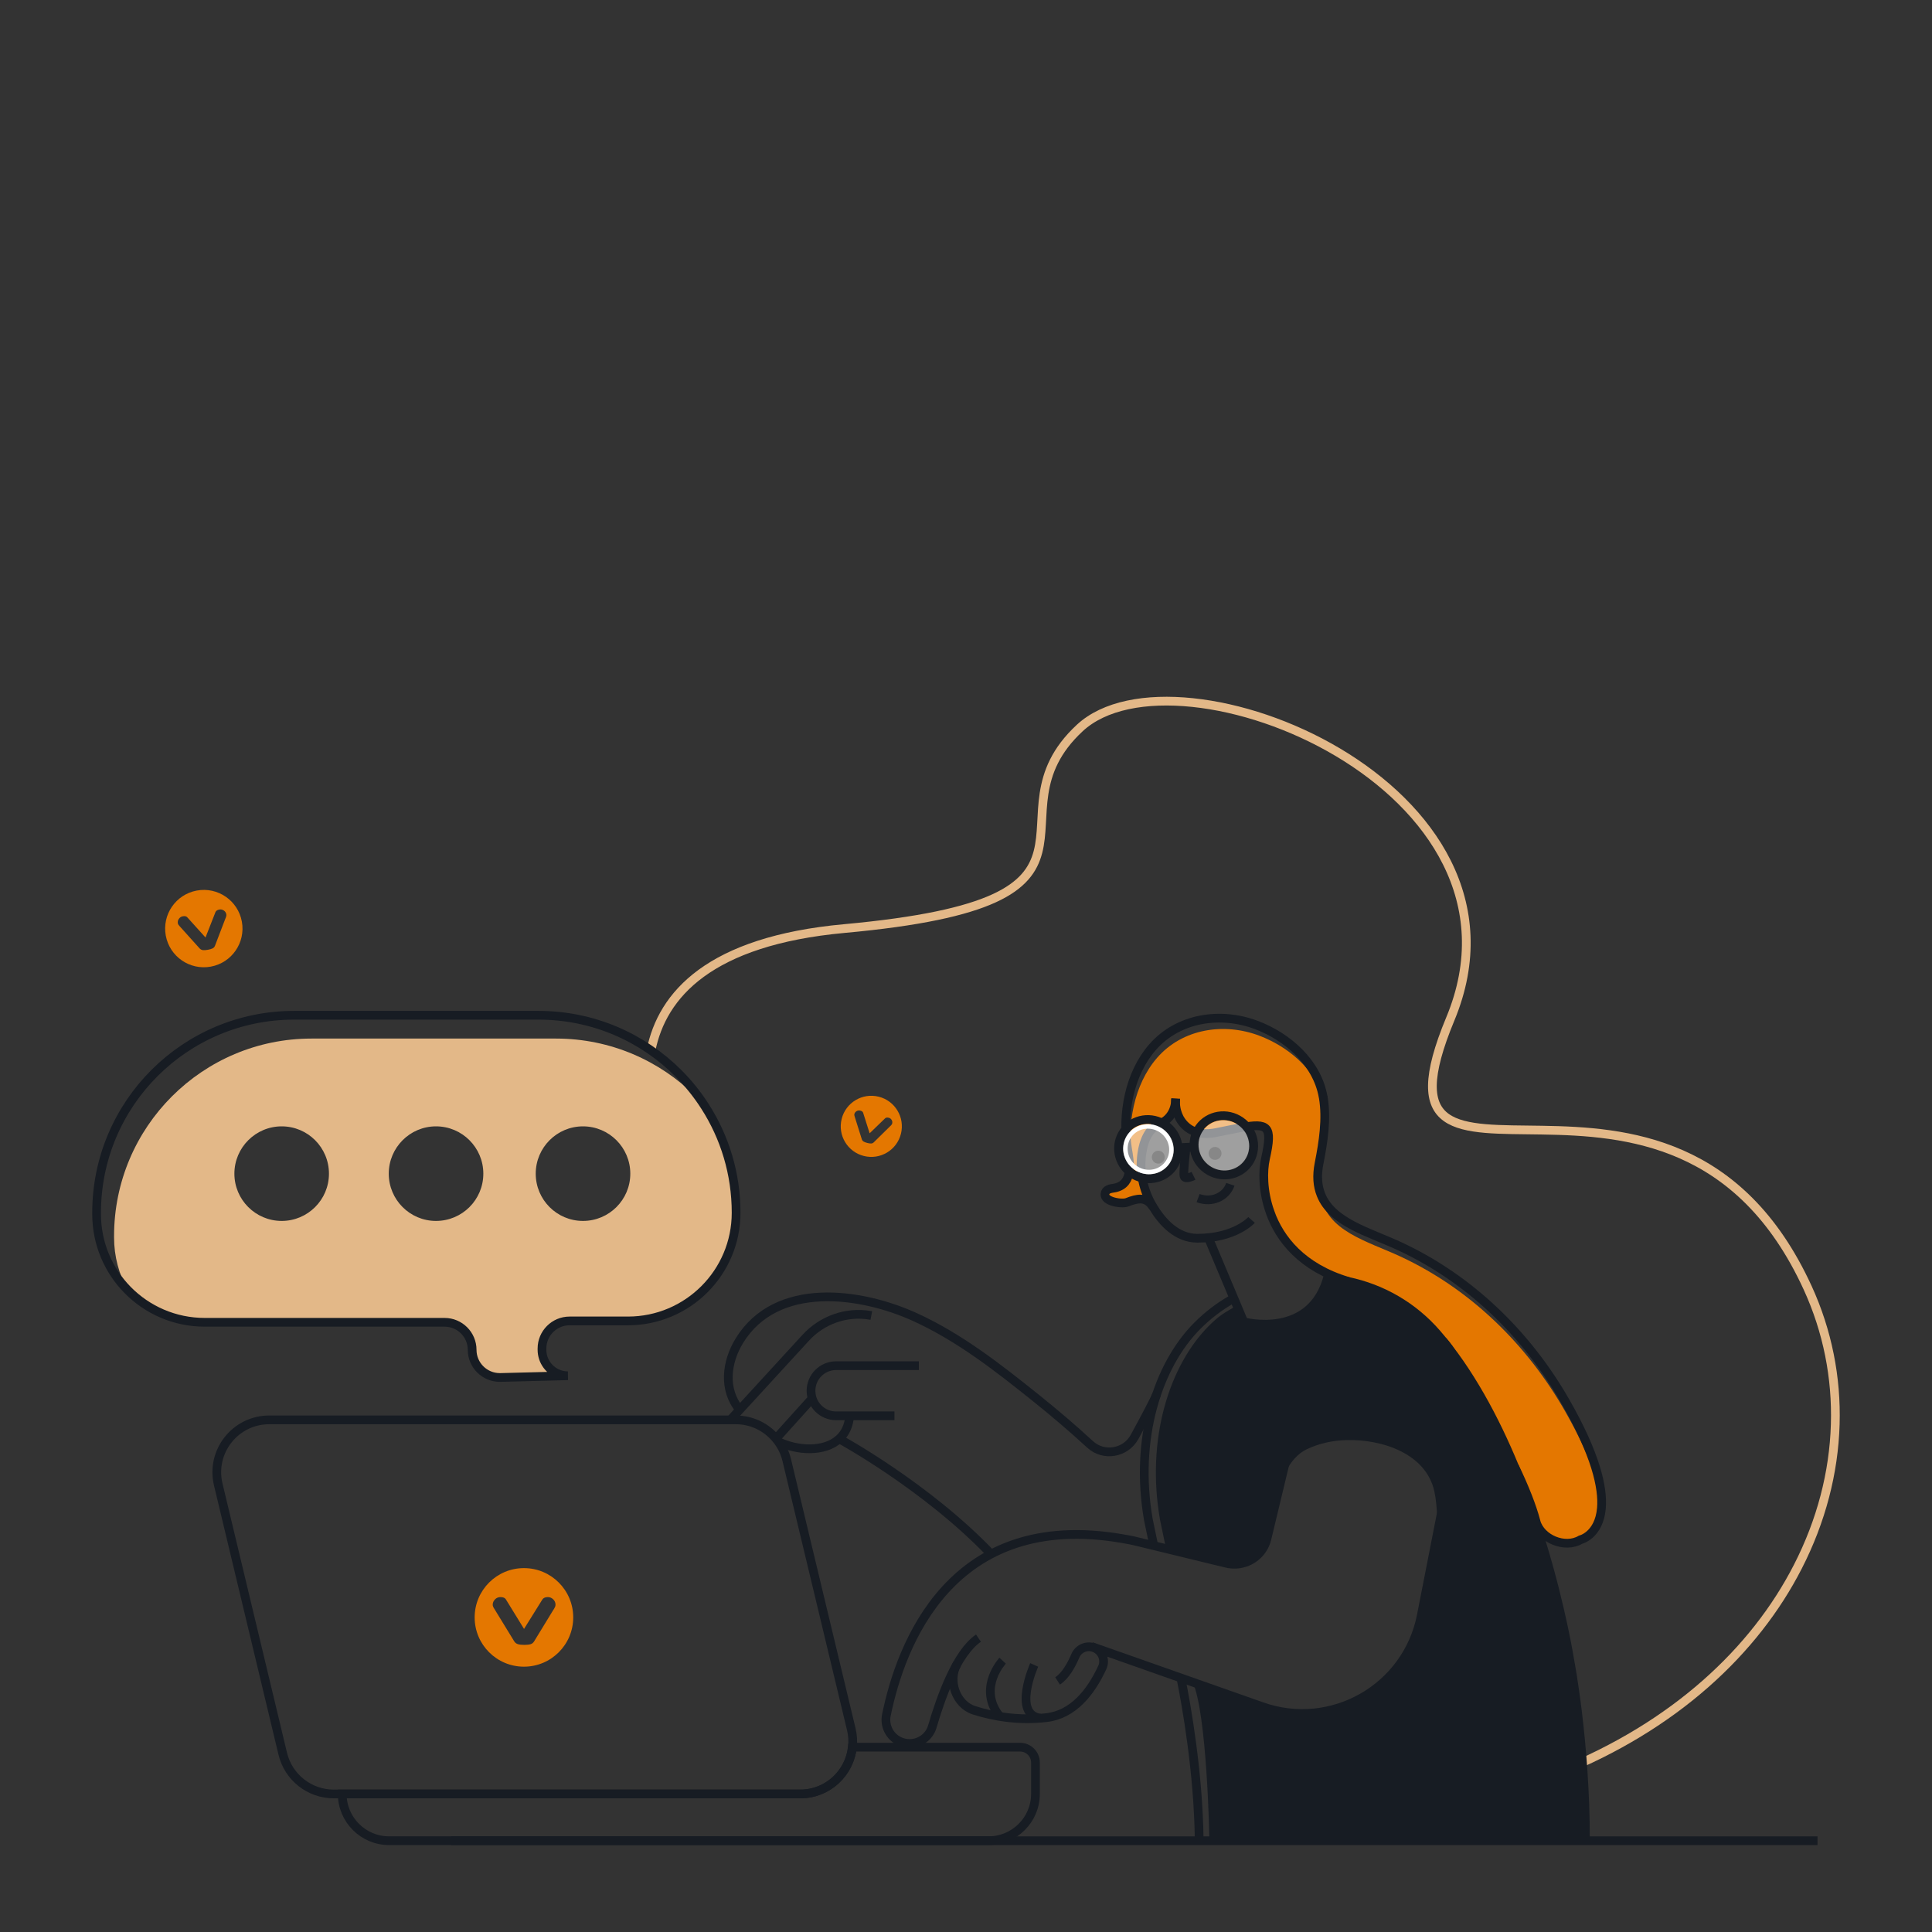 <?xml version="1.0" encoding="UTF-8"?><svg id="Layer_2" xmlns="http://www.w3.org/2000/svg" viewBox="0 0 1000 1000"><rect x="0" y="0" width="1000" height="1000" fill="#333333" stroke="none"/><defs><style>.cls-1{stroke:#e3b888;}.cls-1,.cls-2{fill:none;stroke-miterlimit:10;stroke-width:4.52px;}.cls-2{stroke:#171c23;}.cls-3,.cls-4{fill:#fff;}.cls-5{fill:#e3b888;}.cls-6{fill:#e47700;}.cls-7{fill:#171c23;}.cls-4{opacity:.53;}</style></defs><g id="Illustration_3"><path class="cls-7" d="m768.56,718.63s-1.78,16.9-1.78,16.9c-4.6,11.01-9.21,22.02-13.81,33.03-1.61,3.85-3.22,7.7-4.83,11.56-.72,1.73-1.8,3.52-3.08,4.9-.16.17-.35.35-.58.34-.39-.02-.53-.52-.56-.91-.34-4.17-.6-8.36-1.49-12.45-4.31-19.81-27.31-27.08-45.35-26.62-7.18.18-14.38,1.69-20.87,4.83-9.42,4.56-13.08,17.24-13.59,17.71l-.39,1.63-6.47,26.91c-1.36,5.97-2.4,9.17-7.94,10.77-.18.06-5.7,3.02-5.88,3.05-2.14.6,3.73-.69,1.41-1.08l-7.32-1.2-3.13-.72-45.67-10.82c1.78.3,3.59.63,5.42,1.02l10.57,2.56-2.8-13.44c-7.29-41.85,4.79-79.81,25.37-100.41,5.42-5.42,8.11-6.81,14.43-10.42l3.54,8.42s36.33,10.83,44.88-22.4c3.46.3,10.11.24,13.54.97,17.26,3.65,33.5,12.71,45.94,27.11,1.05,1.21,2.08,2.44,3.1,3.71.18.21.36.45.54.66.63.78,1.3,1.6,1.93,2.41.15.21.3.42.45.63,5.18,6.72,9.97,13.89,14.4,21.36Z"/><path class="cls-1" d="m336.96,543.71c5.75-28.8,30.22-56.7,100.08-63.09,155.28-14.19,71.34-57.03,121.89-103.85,50.58-46.79,241.77,30.25,191.76,150.61-50.01,120.36,115.09-13.23,184.98,139.25,10.24,22.38,14.97,46.43,14.25,70.62-.72,24.92-7.23,50.01-19.37,73.69-22.32,43.62-63.81,82.49-123.79,106.56-8.86,3.62-18.14,6.84-27.81,9.73"/><path class="cls-7" d="m820.62,952.74h-189.05l-5.63-1.69s-1.14-64.17-8.68-80.59l28.02,9.52,27.11,7.8s37.31.78,58.64-37.3c0,0,3.59-9.09,6.81-25.48,2.77-14.22,17.55-92.62,23.76-110.12,6.69,11.69,17.16,31.79,22.23,44.05,5.48,13.32,10.09,26.57,13.86,38.86,0,.03.03.03.03.03,10.63,34.62,14.82,61.73,14.82,61.73,0,0,8.13,41.82,8.07,93.18Z"/><path class="cls-6" d="m828.88,780.57v.03c-1.2,14.1-10.79,16.36-10.79,16.36-8.1,4.79-20.55-.36-23.05-9.34-.03-.09-.06-.18-.06-.3-2.05-7.68-5.9-17.56-11.15-28.38-10.09-24.43-23.23-49.08-40.07-68.57-12.44-14.4-28.68-23.47-45.94-27.11-.06-.03-.09-.06-.15-.06-23.71-7.14-35.25-21.72-40.25-35.7-.03,0-.03-.03,0-.06-2.14-8.83-4.33-17.44-3.15-22.65,2.02-9.13,2.95-19.03.51-20.99-3.13-2.62-8.79-.68-23.19,2.21-12.47,2.56-19.12,1.11-20.62-6.51-.24-1.2-.36-2.41-.36-3.59-.06.75-2.96-2.26-3.14-1.54-.93,3.89-2.82,5.44-6.92,7.16-6.09,2.53-8.58,12.3-9.48,18.8-.93,6.93,2.19,16.49,4.66,22.97-3.16-3.62-6.78-3.19-12.44-.96-1.42.54-5.03.39-7.83-.6.39-.36.87-.57,1.39-.72.9-.3-5.69-3.59-4.73-3.8,9.61-2.17,15-10.18,13.86-17.23-2.83-17.74.93-38.62,12.92-52.45,13.23-15.21,34.8-18.38,53.05-11.42,14.34,5.45,27.9,16.63,32.87,31.54.03.06.03.12.06.18.63,1.87,1.11,3.83,1.45,5.81,1.84,11.09-2.07,22.32-4.24,33.29-.78,3.95,1.2,8.26,1.62,11.39,2.41,18.8,24.1,24.1,41.27,32.09,36.09,16.81,65.56,45.55,85.38,80.5,13.17,23.17,17.87,38.95,18.53,49.65Z"/><path class="cls-2" d="m638.62,671.96c-.39.21-.78.42-1.14.66-6.33,3.62-12.29,8.13-17.71,13.56-20.58,20.61-32.66,58.57-25.37,100.41l2.8,13.44"/><path class="cls-2" d="m820.62,952.74c.06-51.37-8.07-93.18-8.07-93.18,0,0-4.19-27.11-14.82-61.73,0,0-.03,0-.03-.03-3.77-12.29-8.38-25.55-13.86-38.86-5.06-12.26-10.91-24.58-17.59-36.27-6.63-11.6-14.07-22.6-22.47-32.3-12.44-14.4-28.68-23.47-45.94-27.11-3.43-.72-6.93-1.27-10.39-1.57"/><path class="cls-2" d="m450.99,680.91c-.15-.03-.33-.06-.51-.09-12.35-2.14-24.95,2.35-33.44,11.6l-34.19,37.27-4.04,4.4c-.24.27-.48.54-.69.84"/><polyline class="cls-2" points="401.61 744.66 420.38 723.84 420.41 723.81"/><path class="cls-2" d="m564.89,852.2l88.29,31.11c36.12,12.73,75.13-9.57,82.49-47.15l20.89-106.65c2.23-11.49-.53-22.84-6.78-31.74-.91-1.28-1.87-2.53-2.93-3.68"/><path class="cls-2" d="m506.46,847.9c-11.24,7.59-19.49,30.64-23.89,45.76-1.6,5.42-6.54,8.77-11.78,8.77-1.72,0-3.49-.36-5.18-1.14-5.15-2.41-7.95-8.04-6.81-13.59,7.35-35.94,33.29-106.89,122.41-91.26,1.78.3,3.59.63,5.42,1.02l10.57,2.56,29.68,7.23,8.01,1.93c3.13.75,6.3.6,9.19-.33.18-.03.36-.09.54-.15,5.36-1.84,9.73-6.33,11.15-12.26l6.75-28.08.39-1.63,8.83-36.79"/><path class="cls-2" d="m462.97,732.83h-30.21c-7.17,0-12.98-5.81-12.98-12.98h0c0-7.17,5.81-12.98,12.98-12.98h42.84"/><path class="cls-2" d="m439.79,732.82c-.42,5.3-2.44,9.22-5.42,11.93-7.68,7.02-21.75,6.21-31.54,1.42"/><path class="cls-2" d="m382.84,729.67c-8.67-10.48-6.9-24.69-.17-35.68,19.09-31.15,62.7-25.17,91.01-12.23,22.92,10.46,43,26.18,62.56,41.87,9.54,7.65,18.92,15.64,27.98,23.98,7.08,6.52,18.44,4.55,23.05-3.9,5.03-9.23,10.41-19.3,11.43-22.09"/><path class="cls-2" d="m434.37,744.75s45.11,24.48,78.62,59.63"/><path class="cls-2" d="m495.45,861.17c-5.03,8.55-.7,21.08,8.75,24.08,10.08,3.2,22.98,5.48,37.43,3.79,13.75-1.6,22.89-12.95,28.91-25.96,1.89-4.09-.29-8.91-4.56-10.32h0c-3.78-1.25-7.85.64-9.4,4.3-1.96,4.62-5.09,10.4-9.19,12.97"/><path class="cls-2" d="m518.96,859.57s-12.36,13.28-2.61,27.34c.4.57.91,1.09,1.49,1.58"/><path class="cls-2" d="m535.29,861.76s-11.42,25.7,3.24,27.58"/><line class="cls-2" x1="940.74" y1="952.76" x2="233.5" y2="952.76"/><path class="cls-2" d="m511.73,904.33h-70.53c-1.42,13.29-12.65,24.22-26.96,24.22h-237.1c0,13.32,10.88,24.19,24.19,24.19h310.4c6.66,0,12.71-2.71,17.11-7.11,4.4-4.37,7.11-10.42,7.11-17.08v-16.26c0-4.39-3.56-7.96-7.96-7.96h-16.26Z"/><path class="cls-2" d="m402.82,746.16c2.02,2.8,3.55,6.03,4.4,9.58l33.41,139.34c.75,3.13.93,6.24.57,9.25-1.42,13.29-12.65,24.22-26.96,24.22h-241.5c-12.53,0-23.47-8.62-26.39-20.82l-33.38-139.34c-4.1-17.05,8.83-33.47,26.39-33.47h241.47c8.25,0,15.79,3.71,20.79,9.73l1.21,1.51Z"/><path class="cls-5" d="m364.95,572.75c-1.54-1.81-3.16-3.55-4.85-5.24-18.53-18.5-44.08-29.95-72.31-29.95h-126.53c-56.46,0-102.22,45.76-102.22,102.22v.72c0,9.88,2.56,19.16,7.05,27.24,10.15,10.3,24.25,16.69,39.89,16.69h124.12c7.89,0,14.28,6.39,14.28,14.28s6.45,14.28,14.31,14.28h.33l30.64-.78c-.03-.3-.06-.57-.06-.84-5.27-1.81-9.07-6.81-9.07-12.71v-.66c0-7.86,6.39-14.28,14.28-14.28h30.22c30.91,0,55.98-25.07,55.98-55.98,0-20.25-5.87-39.1-16.06-54.98Zm-219.14,59.2c-13.53,0-24.49-10.97-24.49-24.46s10.97-24.49,24.49-24.49,24.46,10.97,24.46,24.49-10.97,24.46-24.46,24.46Zm79.87,0c-13.53,0-24.46-10.97-24.46-24.46s10.94-24.49,24.46-24.49,24.49,10.97,24.49,24.49-10.97,24.46-24.49,24.46Zm76.07,0c-13.53,0-24.46-10.97-24.46-24.46s10.94-24.49,24.46-24.49,24.49,10.97,24.49,24.49-10.97,24.46-24.49,24.46Z"/><path class="cls-2" d="m381.01,627.73c0,30.91-25.07,55.98-55.98,55.98h-30.22c-7.89,0-14.28,6.42-14.28,14.28v.66c0,5.9,3.8,10.91,9.07,12.71,1.36.48,2.83.72,4.34.72l-4.28.12-30.64.78h-.33c-7.86,0-14.31-6.39-14.31-14.28s-6.39-14.28-14.28-14.28h-124.12c-15.64,0-29.74-6.39-39.89-16.69-9.94-10.09-16.09-23.98-16.09-39.29v-.72c0-56.46,45.76-102.22,102.22-102.22h126.53c28.23,0,53.78,11.45,72.31,29.95,5.24,5.24,9.91,11.03,13.89,17.29,10.18,15.88,16.06,34.74,16.06,54.98Z"/><path class="cls-2" d="m697.82,663.25c-.06-.03-.09-.06-.15-.06-23.71-7.14-35.25-21.72-40.25-35.7-.03,0-.03-.03,0-.06-3.92-10.91-3.83-21.45-2.41-27.75.96-4.34,1.54-7.65,1.6-10.18.33-9.73-6.81-7.35-27.23-3.28-9.37,1.9-15.33-1.66-18.41-6.72-.3-.45-.54-.9-.75-1.39-1.45-3.01-1.99-6.39-1.69-9.46"/><path class="cls-2" d="m596.81,624.69c-.36-.51-.72-.96-1.08-1.39-3.16-3.62-6.78-3.19-12.44-.96-1.42.54-5.03.39-7.83-.6-2.38-.84-4.16-2.32-3.34-4.52.36-.93,1.27-1.54,2.23-1.81.9-.3,1.9-.36,2.86-.57,9.7-2.17,7.53-13.41,6.36-20.46-2.86-17.74.93-38.62,13.05-52.45,13.35-15.21,35.16-18.38,53.6-11.42,16.21,6.12,31.45,19.4,34.62,37.15.03.06.03.12.06.18,0,.09.03.15.03.21,1.87,11.09,0,23.11-2.17,34.07-1.3,6.51-.81,11.81.96,16.21,5.66,14.37,24.79,19.37,40.22,26.48,36.48,16.81,66.22,45.55,86.25,80.5,15.85,27.66,19.58,44.74,18.71,55.25v.03c-1.21,14.1-10.79,16.36-10.79,16.36-8.1,4.79-20.55-.36-23.05-9.34-.03-.09-.06-.18-.06-.3-2.05-7.68-5.9-17.56-11.15-28.38"/><path class="cls-2" d="m608.52,568.65c-.02,5.35-2.52,10.63-7.97,12.88-6.15,2.54-8.66,9.23-9.56,15.74-1.32,9.5.86,19.19,5.82,27.41,4.65,7.72,12.22,16.23,22.94,16.23,19.64,0,28.06-9.47,28.06-9.47"/><circle cx="628.91" cy="597" r="3.34"/><circle cx="599.53" cy="598.95" r="3.34"/><path class="cls-2" d="m613.94,593.86s-1.66,13.19-1.04,15.01c.62,1.82,4.86-.26,4.86-.26"/><path class="cls-2" d="m620.13,620.14c7.16,2.64,14.53-.72,16.69-7.14"/><ellipse class="cls-2" cx="633.47" cy="592.88" rx="15.22" ry="15.59" transform="translate(-216.28 768.12) rotate(-54.76)"/><ellipse class="cls-2" cx="594.41" cy="594.84" rx="15.22" ry="15.59" transform="translate(-234.4 737.05) rotate(-54.76)"/><path class="cls-3" d="m594.13,584.19c5.75,0,10.59,4.46,11.01,10.16.21,2.82-.7,5.52-2.55,7.62-1.87,2.11-4.47,3.36-7.34,3.5-.19,0-.37.01-.55.01-5.75,0-10.59-4.46-11.01-10.16-.21-2.82.7-5.52,2.55-7.62,1.87-2.11,4.47-3.36,7.34-3.5.19,0,.37-.01.55-.01m0-2.26c-.22,0-.44,0-.67.02-7.17.36-12.55,6.42-12.03,13.54.51,6.9,6.38,12.26,13.26,12.26.22,0,.44,0,.67-.02,7.17-.36,12.55-6.42,12.03-13.54-.51-6.9-6.38-12.26-13.26-12.26h0Z"/><line class="cls-2" x1="618.04" y1="593.65" x2="609.84" y2="594.07"/><ellipse class="cls-4" cx="633.47" cy="592.88" rx="12.89" ry="13.2" transform="translate(-216.28 768.12) rotate(-54.76)"/><ellipse class="cls-4" cx="594.41" cy="594.84" rx="12.89" ry="13.2" transform="translate(-234.4 737.05) rotate(-54.76)"/><path class="cls-2" d="m625.56,640.91l18.2,43.26s35.13,9.45,43.68-23.79"/><path class="cls-2" d="m620.7,952.74c-.39-35.22-6.6-69.96-9.46-84.21"/><path class="cls-6" d="m256.2,827.84c.79-.79,1.73-1.19,2.82-1.19,1.42,0,2.36.4,2.82,1.19l9.4,15.28,9.52-15.28c.55-.79,1.48-1.19,2.82-1.19,1.04,0,1.96.39,2.76,1.16.79.77,1.19,1.7,1.19,2.79,0,.42-.08.8-.25,1.16-.16.35-.35.71-.56,1.06-.21.35-.35.57-.44.66l-9.83,16.1c-.46.75-1.08,1.24-1.88,1.47-.79.23-1.86.34-3.2.34-1.42,0-2.53-.13-3.32-.38-.79-.25-1.42-.73-1.88-1.44l-9.89-16.16c-.08-.17-.25-.44-.5-.81-.25-.38-.44-.73-.56-1.06-.13-.33-.19-.65-.19-.94,0-1.04.4-1.96,1.19-2.76Zm14.99,34.83c14.09,0,25.51-11.42,25.51-25.51s-11.42-25.51-25.51-25.51c-14.09,0-25.51,11.42-25.51,25.51,0,14.09,11.42,25.51,25.51,25.51Z"/><path class="cls-6" d="m443.37,575.13c.6-.36,1.22-.46,1.87-.29.86.21,1.36.59,1.52,1.14l3.36,10.61,8.02-7.76c.45-.4,1.07-.49,1.88-.29.63.16,1.12.53,1.48,1.11.36.58.46,1.2.29,1.86-.06.25-.17.47-.33.66-.15.19-.32.37-.5.56-.18.18-.3.29-.36.33l-8.34,8.21c-.39.38-.84.58-1.35.6-.51.02-1.17-.07-1.97-.27-.85-.21-1.5-.46-1.94-.73-.44-.27-.75-.65-.92-1.15l-3.52-11.21c-.02-.11-.08-.3-.18-.57-.09-.26-.15-.51-.18-.73-.03-.22-.02-.42.03-.59.16-.63.54-1.12,1.13-1.48Zm3.78,23.21c8.48,2.12,17.07-3.04,19.18-11.51s-3.04-17.07-11.51-19.18c-8.48-2.12-17.07,3.04-19.18,11.51-2.12,8.48,3.04,17.07,11.51,19.18Z"/><path class="cls-6" d="m92.59,475.59c.5-.73,1.17-1.17,2-1.32,1.1-.2,1.88-.03,2.34.52l9.44,10.45,5.16-13.15c.31-.69.97-1.13,2.01-1.32.8-.15,1.57.02,2.29.5.72.48,1.16,1.14,1.31,1.98.06.32.05.63-.03.93-.08.3-.17.6-.28.9-.11.3-.19.49-.25.57l-5.29,13.83c-.24.64-.66,1.11-1.24,1.4-.58.29-1.39.53-2.42.72-1.09.2-1.97.26-2.61.18-.65-.08-1.2-.36-1.66-.84l-9.94-11.05c-.09-.12-.26-.3-.5-.56-.25-.25-.44-.5-.59-.74-.15-.24-.24-.47-.28-.7-.15-.81.03-1.57.53-2.3Zm16.55,24.73c10.87-2.01,18.05-12.46,16.04-23.33-2.01-10.87-12.46-18.05-23.33-16.04-10.87,2.01-18.05,12.46-16.04,23.33s12.46,18.05,23.33,16.04Z"/></g></svg>